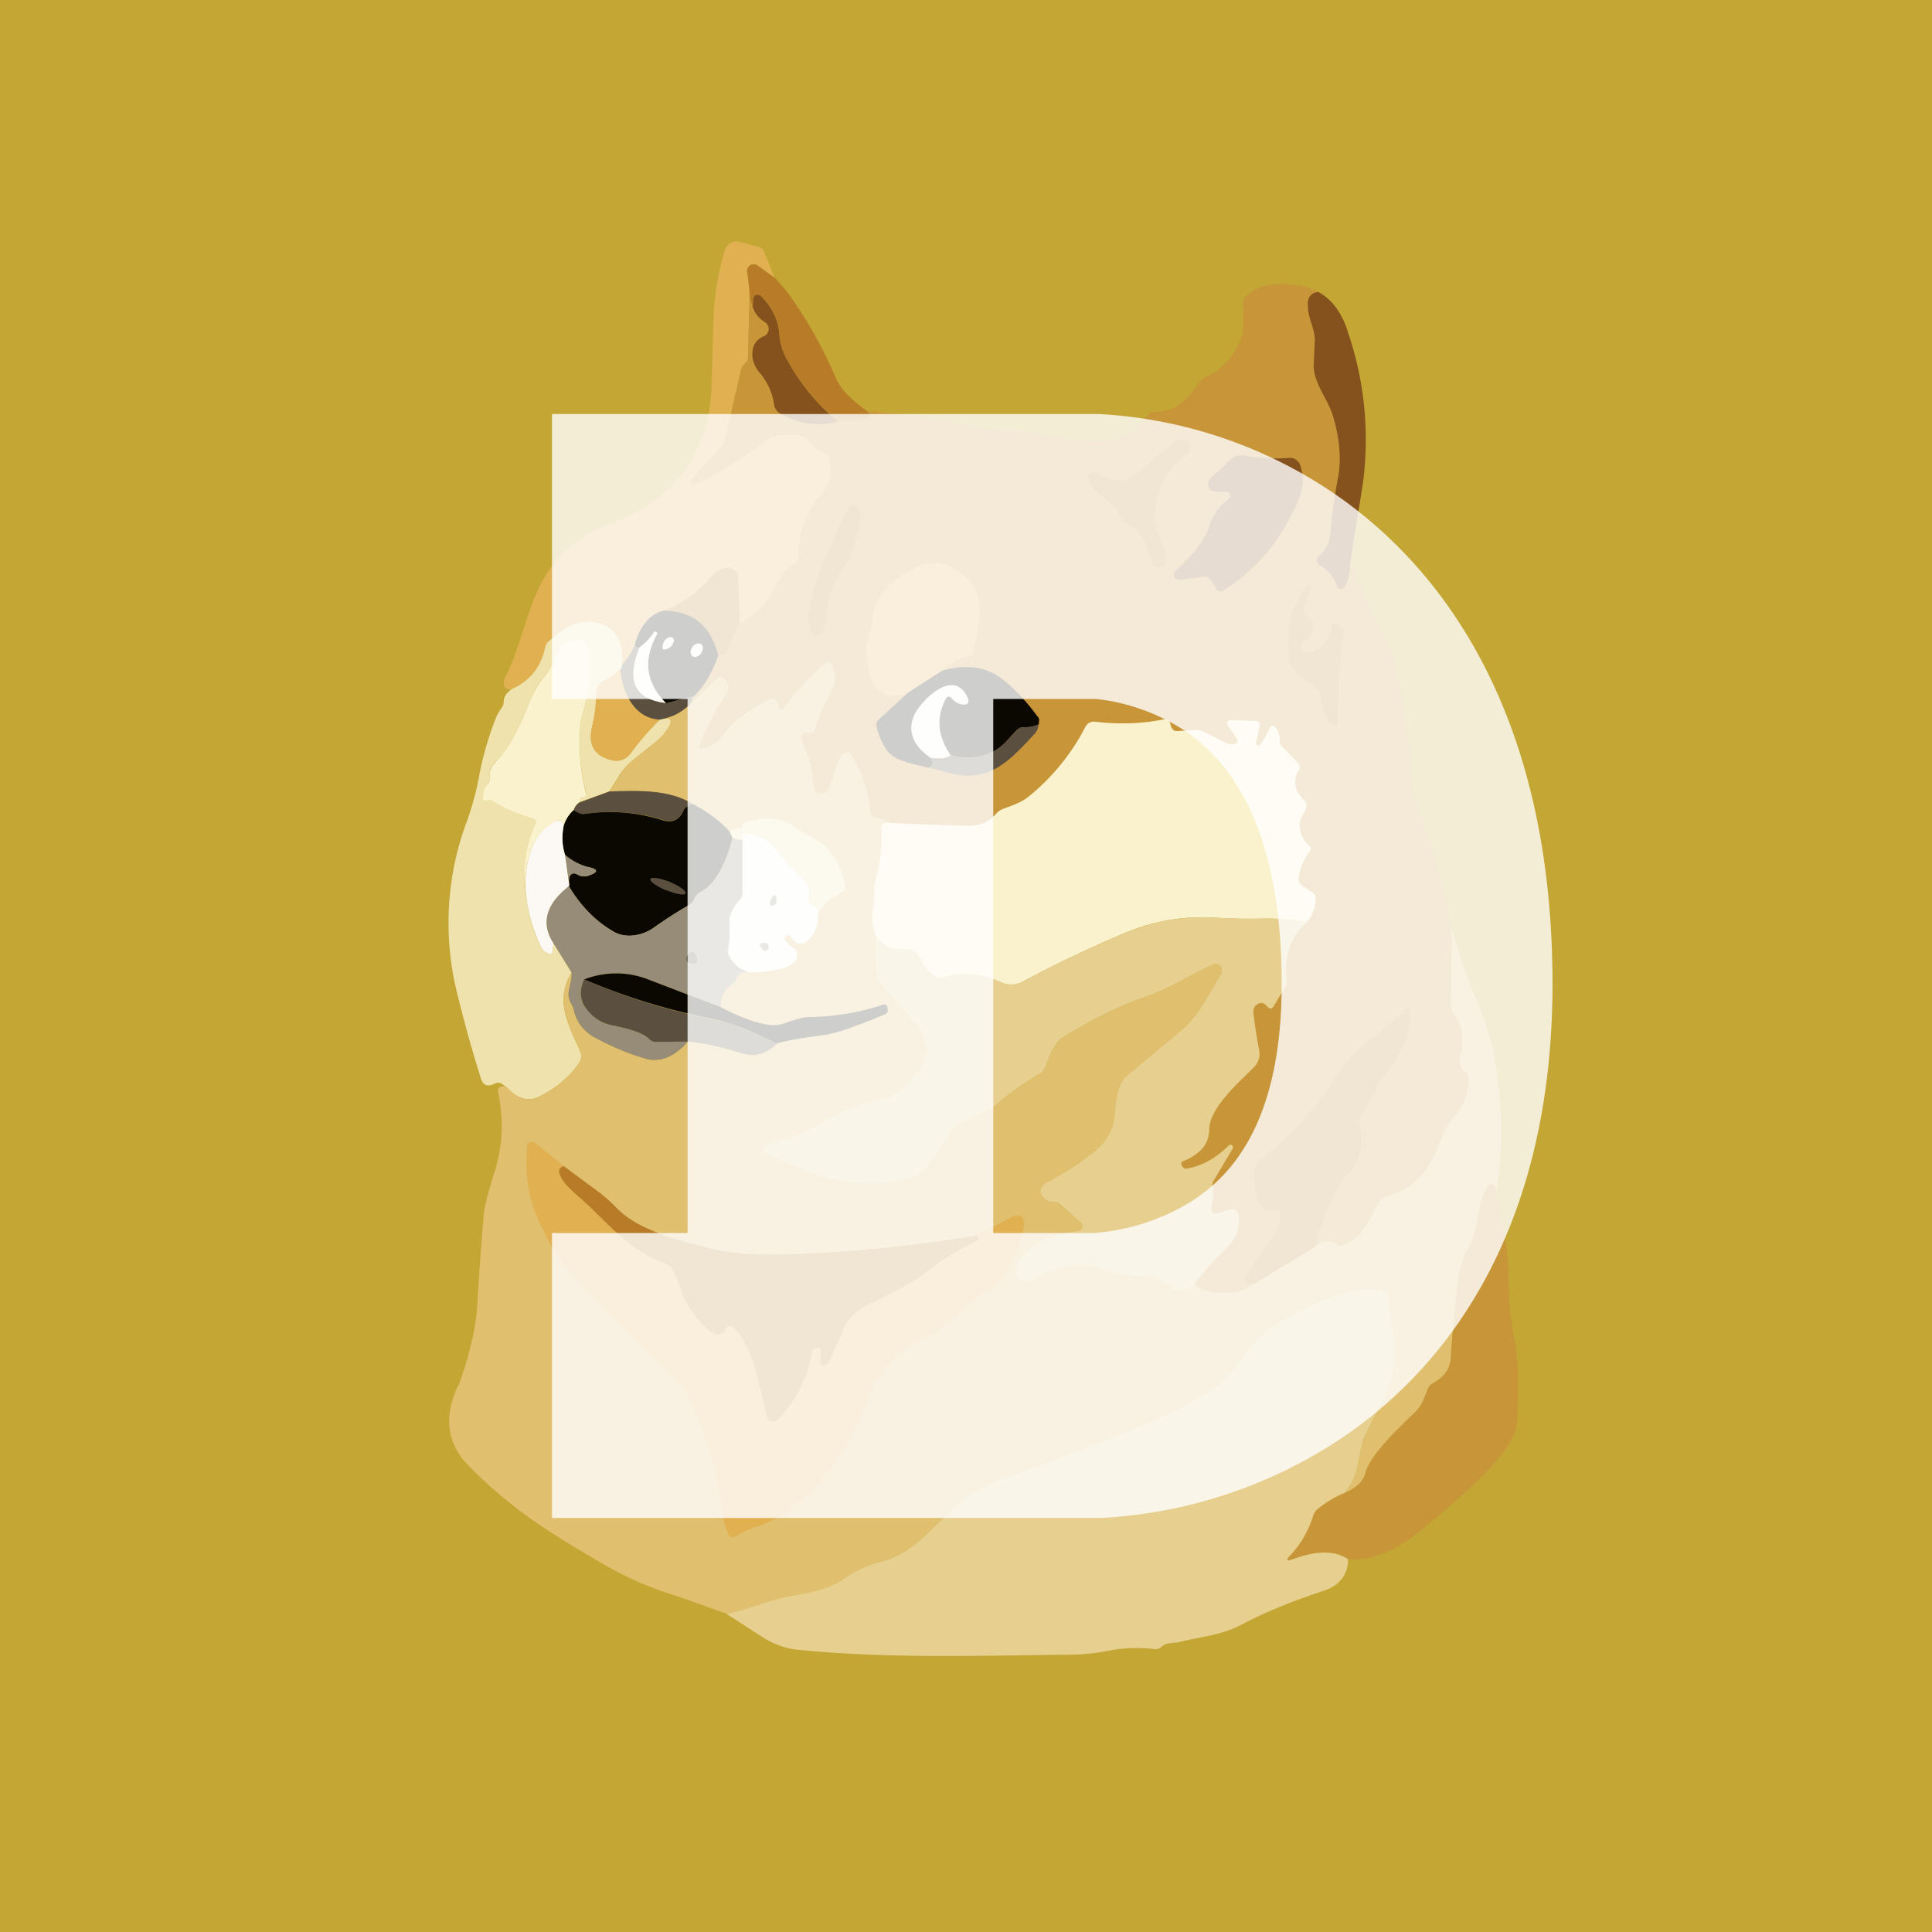 <!-- by TradingView --><svg width="56" height="56" viewBox="0 0 56 56" xmlns="http://www.w3.org/2000/svg"><path fill="#C3A634" d="M0 0h56v56H0z"/><path d="m22.46 8.05-.51-.36a.19.19 0 0 0-.3.18l.08.5-.05 2a.2.2 0 0 1-.06.14l-.05.05a.33.33 0 0 0-.09.16c-.15.62-.3 1.26-.43 1.9a.93.93 0 0 1-.24.44l-.43.46c-.54.58-.47.68.23.3.53-.3 1.06-.65 1.62-1.07.18-.14.5-.18.93-.13.08.01.15.04.2.1.18.19.37.33.58.45.07.03.11.1.12.18.05.34 0 .7-.24.96a2.72 2.72 0 0 0-.68 1.82c0 .1-.04.17-.12.22-.51.3-.54.87-.96 1.27-.2.18-.4.34-.62.48l-.04-1.34a.31.31 0 0 0-.33-.3c-.16 0-.32.1-.46.26-.35.43-.8.76-1.34.97-.42.1-.7.43-.87 1-.08.2-.2.4-.37.58.05-.91-.36-1.32-1.23-1.23-.19.02-.49.2-.9.55a.32.32 0 0 0-.1.18c-.12.56-.43.96-.96 1.2-.17.04-.25-.04-.24-.21 0-.03 0-.05.02-.08.66-1.25.67-2.74 1.82-3.74a3.6 3.6 0 0 1 1.05-.68c1.99-.7 3.03-2.01 3.13-3.96l.06-1.96a7.7 7.7 0 0 1 .33-2.09.36.36 0 0 1 .44-.24l.55.15c.07.02.12.06.15.13l.3.76Z" fill="#E1B051"/><path d="m22.46 8.05.37.43c.56.77 1.02 1.6 1.4 2.48.12.29.41.6.89.95.27.21 0 .32-.83.3a6.26 6.26 0 0 1-1.46-1.75 1.7 1.7 0 0 1-.24-.75 1.71 1.71 0 0 0-.54-1.13.13.13 0 0 0-.22.08l-.01.24c-.07-.14-.1-.32-.1-.52l-.06-.51a.19.19 0 0 1 .29-.18l.5.36Z" fill="#B87C29"/><path d="M38.21 8.46c-.21.02-.32.16-.3.4 0 .38.2.64.2 1 0 .23-.01.45-.03.68-.04.53.42 1.02.56 1.52.2.68.24 1.29.14 1.81-.1.51-.17 1.04-.22 1.6a.91.91 0 0 1-.33.65.16.16 0 0 0-.04.2l.06.06c.25.15.42.36.5.62a.12.12 0 0 0 .23.01c.11-.22.16-.44.15-.66.1.1.17.2.18.26.2.55.44 1.09.7 1.6.28.57.45 1.05.53 1.45.17.86.28 1.72.33 2.57.02.41.14 1.03.3 1.4.43 1.08.73 2.17.9 3.29v2.24c-.01.07.01.14.06.2.25.33.31.73.2 1.2-.05.22 0 .4.15.53.07.06.1.13.1.22-.02.41-.16.76-.41 1.05-.2.21-.33.45-.42.7-.24.73-.73 1.41-1.5 1.6a.48.48 0 0 0-.29.21c-.31.52-.4.98-1.04 1.22a.18.18 0 0 1-.19-.03c-.18-.13-.38-.1-.6.07.13-.5.3-1 .52-1.47.11-.24.26-.46.45-.66.34-.38.44-.86.3-1.46a.3.3 0 0 1 .05-.23c.34-.49.53-1 .92-1.48.35-.44.52-.94.5-1.52a.09.09 0 0 0-.05-.08h-.06a.1.1 0 0 0-.04.03c-.6.65-1.41 1.04-1.9 1.8-.63 1-1.39 1.84-2.28 2.55-.15.12-.21.28-.2.48.06.47 0 .99.63 1 .1.01.14.06.14.15 0 .2-.06.38-.17.53a36.43 36.43 0 0 0-.87 1.3.13.13 0 0 0 .12.13l.16.01c-.18.1-.34.23-.56.25-.6.06-.99-.03-1.17-.25.34-.43.65-.77.92-1.03.3-.26.4-.6.36-.98a.16.16 0 0 0-.17-.15c-.15.02-.28.06-.42.12a.14.14 0 0 1-.2-.16c.05-.2.06-.42.04-.63-.01-.06 0-.11.03-.16l.55-.93a.07.07 0 0 0-.02-.1.07.07 0 0 0-.09 0c-.37.37-.77.6-1.2.68-.09.02-.14-.02-.17-.1l-.02-.08.01-.01c.26-.1.47-.23.62-.4a.87.87 0 0 0 .2-.57c0-.61.88-1.37 1.29-1.78a.53.53 0 0 0 .15-.47 13.2 13.2 0 0 1-.17-1.1c-.01-.13.04-.22.15-.27a.16.16 0 0 1 .1-.02c.03 0 .06.02.09.04l.08.08c.07.06.13.05.17-.03l.36-.6a.19.19 0 0 0 .02-.12c-.1-.7.1-1.28.58-1.71.16-.2.25-.42.26-.68a.18.18 0 0 0-.1-.18l-.3-.2a.2.2 0 0 1-.1-.2c.04-.3.15-.56.33-.8.04-.05.04-.1-.01-.14-.23-.18-.4-.63-.2-.9.05-.08.09-.17.1-.26a.16.16 0 0 0-.04-.15c-.3-.28-.36-.58-.17-.91.03-.07.03-.13-.02-.18l-.49-.51a.18.18 0 0 1-.05-.15.54.54 0 0 0-.13-.4.1.1 0 0 0-.08-.04.1.1 0 0 0-.08.06c-.07.18-.16.34-.27.5l-.06.02c-.05 0-.07-.03-.06-.08l.1-.5c.02-.08-.01-.13-.1-.13l-.74-.03a.1.1 0 0 0-.09.15l.27.4a.1.1 0 0 1 .01.09.1.1 0 0 1-.07.06.39.39 0 0 1-.26-.04l-.66-.33a.45.45 0 0 0-.22-.04l-.5.03c-.11 0-.18-.04-.2-.14l-.03-.08a.16.16 0 0 0-.18-.12 6.2 6.2 0 0 1-2 .07.28.28 0 0 0-.28.15 6.3 6.3 0 0 1-1.67 2.04c-.22.17-.47.25-.72.34a.46.46 0 0 0-.2.13c-.41.46-.78.35-1.34.34-.6-.01-1.18-.04-1.76-.07a.9.9 0 0 0-.4-.16.18.18 0 0 1-.15-.16 3.81 3.81 0 0 0-.52-1.61.18.18 0 0 0-.18-.1.19.19 0 0 0-.16.12l-.35.92a.22.22 0 0 1-.36.08.22.22 0 0 1-.06-.13l-.09-.58a1.3 1.3 0 0 0-.07-.27l-.2-.55a.13.13 0 0 1 .06-.16.13.13 0 0 1 .06-.01h.13c.07 0 .11-.03.14-.1.12-.38.29-.75.48-1.1a.79.79 0 0 0-.01-.8c-.04-.07-.1-.08-.16-.02-.47.4-.86.83-1.18 1.24-.1.15-.17.13-.2-.05a.2.2 0 0 0-.05-.13c-.05-.04-.1-.05-.17-.02-.61.3-1.08.65-1.4 1.07a.92.92 0 0 1-.56.37c-.08.01-.1-.02-.09-.1a8.07 8.07 0 0 1 .78-1.52c.1-.14.06-.28-.1-.42-.05-.06-.1-.06-.16 0l-.75.7a.3.3 0 0 1 .07-.2c.3-.28.53-.67.7-1.16.15.01.24-.04.27-.15.07-.3.2-.51.35-.75.22-.14.43-.3.62-.48.42-.4.45-.97.96-1.27a.24.24 0 0 0 .12-.22c0-.7.23-1.3.68-1.82.23-.27.29-.62.24-.96a.23.23 0 0 0-.12-.18c-.21-.12-.4-.26-.57-.45a.33.33 0 0 0-.2-.1c-.45-.05-.76 0-.94.13-.56.42-1.1.78-1.62 1.07-.7.38-.77.28-.23-.3l.43-.46c.12-.13.2-.28.24-.44l.43-1.9a.33.33 0 0 1 .09-.16l.05-.05a.2.2 0 0 0 .06-.14l.05-2c-.01.21.02.39.09.53.08.2.2.35.34.43a.24.24 0 0 1 .12.22.23.23 0 0 1-.15.2c-.44.18-.4.73-.13 1.03.24.28.4.6.45.95.01.12.08.2.19.27.56.3 1.1.37 1.65.22.82 0 1.1-.1.83-.3 1.1.07 2.15.22 3.15.45.3.06.61.1.92.1.58 0 1.11.16 1.7.21.58.05 1.16.2 1.7-.08.3-.16.55-.38.75-.65.4 0 .71-.1.94-.3.2-.17.36-.37.5-.59.04-.05.1-.1.15-.12.48-.22.82-.58 1.03-1.09.13-.33.06-.7.07-1.05a.3.3 0 0 1 .08-.2c.47-.53 1.6-.41 2.1-.14Z" fill="#C89539"/><path d="M38.21 8.46c.4.22.7.62.87 1.2a9.6 9.6 0 0 1 .42 4.38l-.37 2.31c.01.22-.04.44-.15.66a.12.12 0 0 1-.22-.01 1.1 1.1 0 0 0-.51-.62.16.16 0 0 1-.07-.2.16.16 0 0 1 .05-.06c.2-.16.3-.38.33-.65.05-.56.12-1.09.22-1.6.1-.52.06-1.13-.14-1.8-.14-.5-.6-1-.56-1.53l.03-.67c0-.37-.2-.63-.2-1.01-.02-.24.09-.37.3-.4ZM24.3 12.22a2.2 2.2 0 0 1-1.66-.22.35.35 0 0 1-.2-.27c-.05-.35-.2-.67-.44-.95-.26-.3-.3-.85.13-1.03a.23.23 0 0 0 .15-.2.24.24 0 0 0-.12-.22.79.79 0 0 1-.34-.43l.01-.24a.13.13 0 0 1 .22-.08c.33.32.51.7.54 1.13.02.26.1.51.24.75.39.7.88 1.28 1.46 1.76Z" fill="#85511C"/><path d="M34.06 12.81a.24.24 0 0 1 .13-.05c.25-.03.34.07.28.3a.27.27 0 0 1-.1.14c-.57.42-.87 1-.9 1.73-.04.55.35.83.34 1.36l-.03.09c-.04.04-.08.06-.13.06-.16-.01-.26-.1-.3-.24-.08-.3-.2-.58-.38-.83a.27.27 0 0 0-.14-.1.58.58 0 0 1-.4-.38.45.45 0 0 0-.12-.19l-.58-.5a.46.46 0 0 1-.18-.4.14.14 0 0 1 .14-.12c.03 0 .05 0 .07.02.27.17.55.24.84.22.07 0 .13-.03.19-.08l1.27-1.03Z" fill="#B87C29"/><path d="M37.43 14.92a5.41 5.41 0 0 1-1.97 2.2.16.16 0 0 1-.21-.06l-.13-.22a.26.26 0 0 0-.26-.12l-.68.09a.15.15 0 0 1-.12-.25c.39-.37.84-.81 1-1.33.1-.31.29-.57.56-.77a.11.11 0 0 0-.05-.2l-.38-.02a.19.19 0 0 1-.17-.17c0-.11.04-.2.14-.28.16-.13.31-.26.44-.41a.5.5 0 0 1 .51-.17c.4.07.82.1 1.26.06a.32.32 0 0 1 .32.22c.07.22.09.45.05.66-.04.22-.15.48-.31.77Z" fill="#85511C"/><path d="M23.62 16.99c.22-.68.54-1.43.97-2.26.04-.08.1-.1.18-.06.13.05.18.15.17.29a3.56 3.56 0 0 1-.6 1.66c-.35.54-.33 1.1-.49 1.7a.15.15 0 0 1-.13.1c-.09.01-.15-.01-.18-.07a.86.86 0 0 1-.1-.49c.04-.29.1-.58.18-.87Z" fill="#B87C29"/><path d="m27.3 19.44-.96.63c-.29.12-.53.13-.75.02-.38-.2-.41-.71-.48-1.09a.84.84 0 0 1 .03-.44c.08-.24.14-.49.17-.74.07-.63.65-1.07 1.2-1.36.51-.25 1-.17 1.47.26.65.6.38 1.46.21 2.2a.17.17 0 0 1-.14.13c-.31.06-.56.19-.74.39Z" fill="#E1B051"/><path d="M21.44 18.1a2.4 2.4 0 0 0-.35.75c-.03.11-.12.16-.27.15-.2-.85-.72-1.28-1.55-1.3.54-.22.99-.55 1.34-.98.14-.17.3-.25.46-.26a.31.31 0 0 1 .33.3l.04 1.34ZM37.86 18.91c.4-.03.65-.28.74-.76a.09.09 0 0 1 .05-.06.09.09 0 0 1 .07 0l.08.03a.24.24 0 0 1 .14.25c-.12.86-.17 1.7-.16 2.5 0 .19-.07.22-.22.1-.13-.13-.23-.4-.28-.81a.28.28 0 0 0-.1-.2c-.35-.27-.72-.38-.8-.88-.13-.78.03-1.47.49-2.06a.1.1 0 0 1 .06-.04c.02 0 .04 0 .06.02v.04l-.2.58c-.02.09 0 .16.07.22.16.12.22.27.18.44a.31.31 0 0 1-.13.2.61.61 0 0 0-.2.21.15.15 0 0 0 .07.2c.02.02.05.02.08.02Z" fill="#B87C29"/><path d="M19.27 17.7c.83.02 1.34.45 1.55 1.3-.17.49-.4.88-.7 1.17l-.81.22c-.6-.6-.68-1.26-.27-2 .02-.03.01-.05-.02-.07-.02-.02-.05-.01-.07.01-.11.18-.26.32-.42.45-.1-.01-.14-.04-.13-.1.16-.56.45-.9.87-.99Z" fill="#0B0802"/><path d="M18.03 19.27c0 .06-.01.1-.05.11-.17.17-.3.28-.39.3-.2.08-.3.22-.3.43-.01.32-.05.63-.12.92-.14.55.05.88.55 1a.5.5 0 0 0 .56-.2c.25-.34.53-.66.84-.97l.17-.04c.2 0 .2.12.01.38a1.4 1.4 0 0 1-.24.26l-.72.58c-.15.12-.28.26-.38.42l-.3.48-.86.31.02-.07c0-.04.03-.06.08-.05.03 0 .06-.02.09-.07a.06.06 0 0 0 .01-.05c-.2-.7-.24-1.44-.15-2.2l.19-.7c.07-.26.11-.54.11-.82 0-.24-.06-.46-.19-.66a.2.2 0 0 0-.19-.1c-.33.02-.55.16-.65.43-.08.25-.21.49-.38.7-.16.2-.3.45-.41.75-.2.51-.43.97-.7 1.39a3.2 3.2 0 0 1-.3.31c-.1.11-.15.26-.14.44 0 .07-.03.13-.07.19a.6.6 0 0 0-.12.4c0 .08.03.1.1.06.05-.02.1-.02.16 0a5.08 5.08 0 0 0 1.21.54.17.17 0 0 1 .06.13l-.01.07a3.55 3.55 0 0 0-.3 1.79c.07.7.23 1.28.47 1.74.04.08.1.13.2.17.07.02.11 0 .12-.07l.04-.22.52.84c-.51.82-.08 1.54.25 2.29a.35.35 0 0 1-.04.34c-.3.42-.69.74-1.16.97-.36.18-.7-.01-.94-.28l-.14-.1a.2.2 0 0 0-.2 0c-.2.1-.33.06-.4-.15-.26-.82-.5-1.69-.72-2.6a8.4 8.4 0 0 1 .33-4.9c.15-.43.27-.87.35-1.33.1-.51.25-1.05.47-1.61.04-.1.1-.2.16-.29a.33.33 0 0 0 .07-.18c0-.15.09-.28.24-.38.53-.24.84-.64.96-1.2a.32.32 0 0 1 .1-.18c.41-.35.71-.53.9-.55.87-.1 1.28.32 1.23 1.23Z" fill="#EFE2AD"/><path d="M19.3 20.39c-.9-.12-1.16-.65-.78-1.61.17-.13.32-.27.43-.45.02-.02.04-.03.07-.01.03.02.04.04.02.07-.41.74-.32 1.4.27 2ZM19.41 18.47a.1.1 0 0 1 .1.03.1.1 0 0 1 .02.09.3.3 0 0 1-.18.21c-.12.06-.17.02-.14-.1.03-.13.1-.2.2-.23Z" fill="#FCF9F5"/><path d="M16.8 23.25a.41.41 0 0 0-.17.23 1 1 0 0 0-.3.5c.02-.28-.16-.27-.51.02-.46.36-.61 1.18-.6 1.73a3.54 3.54 0 0 1 .31-1.86.17.17 0 0 0-.06-.13 5.08 5.08 0 0 1-1.21-.53.15.15 0 0 0-.16 0c-.07.03-.1.01-.1-.07-.01-.16.03-.3.12-.4a.27.27 0 0 0 .07-.2c0-.17.04-.32.15-.43.15-.16.25-.26.28-.31.28-.42.51-.88.71-1.4.11-.29.25-.53.41-.74.17-.21.3-.45.38-.7.1-.27.32-.41.65-.43a.2.2 0 0 1 .2.1c.12.2.19.42.18.66 0 .28-.04.56-.11.83l-.19.7a5.63 5.63 0 0 0 .15 2.22l-.01.02c-.03.05-.06.07-.1.07-.04-.01-.07 0-.07.05l-.02.07Z" fill="#FAF2CD"/><path d="M18.4 18.69c0 .05.03.08.13.09-.39.96-.13 1.5.78 1.6l.8-.21a.3.3 0 0 0-.06.19c-.21.23-.46.39-.76.46l-.17.04c-.75-.03-1.1-.82-1.14-1.48.04 0 .06-.05.05-.11.17-.19.29-.38.37-.58Z" fill="#5B4F40"/><path d="M20.07 18.75c-.07.1-.07.22 0 .27.07.05.19.01.25-.08.07-.1.07-.22 0-.27-.07-.05-.19-.01-.25.08Z" fill="#FCF9F5"/><path d="M25.77 23.85c-.15-.03-.22.03-.22.17.02.46-.02.88-.12 1.23-.05.2-.08.41-.09.62 0 .46-.16.77.05 1.29l.02 1.06c0 .08.03.16.08.22.35.44.7.85 1.04 1.23.41.46.44.92.08 1.37-.3.37-.54.7-1.03.81-.7.15-1.34.4-1.89.77-.4.27-.88.37-1.34.52-.32.11-.33.23-.01.36l1.02.43c.95.42 1.87.45 2.88.26.65-.12.93-.84 1.27-1.32.33-.5.97-.49 1.41-.88.35-.3.76-.6 1.23-.88a.3.3 0 0 0 .14-.16c.14-.35.24-.71.58-.92.81-.5 1.6-.88 2.34-1.14.7-.24 1.29-.64 1.97-.94a.16.16 0 0 1 .2.07c.05.08.05.15 0 .23-.35.57-.64 1.21-1.17 1.64l-1.54 1.3c-.34.28-.32.84-.38 1.25-.05.4-.29.74-.7 1.04-.4.28-.8.55-1.24.8-.25.14-.27.3-.04.49.05.04.12.07.2.07.08 0 .16.03.22.08l.61.53a.13.13 0 0 1 0 .2.13.13 0 0 1-.06.02c-.76.15-1.56.3-1.84 1.14a.23.23 0 0 0 .16.3c.14.04.28.02.4-.05.56-.3 1.24-.55 1.86-.3.38.15.76.22 1.14.22.36 0 .7.13 1 .38.07.05.15.07.23.06.17-.03.3-.1.4-.21.17.22.56.3 1.16.25.22-.02.38-.14.56-.25l1.78-1.08c.22-.18.42-.2.6-.07.06.04.12.05.19.03.64-.25.73-.7 1.04-1.22.07-.1.17-.18.3-.21.76-.19 1.25-.87 1.5-1.6.08-.25.22-.49.4-.7.26-.29.4-.64.42-1.05a.26.26 0 0 0-.1-.22c-.15-.14-.2-.31-.15-.53.11-.47.05-.87-.2-1.2a.32.32 0 0 1-.07-.2l.02-2.24c.18.66.4 1.3.65 1.9.31.77.5 1.36.58 1.78.23 1.3.26 2.61.07 3.92-.13-.34-.27-.26-.43.24-.16.52-.11.94-.4 1.43-.22.4-.29.83-.33 1.27-.07.65-.13 1.28-.17 1.9-.02.32-.2.56-.51.73a.3.3 0 0 0-.14.15c-.12.26-.16.48-.38.69-.4.39-1.3 1.22-1.44 1.76-.08.3-.33.46-.6.58.19-.23.3-.48.36-.76.09-.43.15-.7.2-.8.13-.33.3-.64.46-.92.59-.98.38-2.09.24-3.16a.28.28 0 0 0-.26-.24c-.53-.04-.98.03-1.38.2-.76.34-1.4.56-2.1 1.2-.5.45-.8 1.1-1.32 1.46-.62.41-1.47.84-2.54 1.27-1.12.44-2.25.86-3.38 1.27-.32.11-.63.26-.93.43-1.06.6-1.58 1.75-2.81 2.05-.37.09-.73.25-1.07.5-.46.31-1.04.4-1.58.5-.6.11-1.16.37-1.8.51-.56-.2-1.15-.42-1.77-.62a9.58 9.58 0 0 1-1.72-.77c-.7-.4-1.32-.78-1.88-1.15a13.33 13.33 0 0 1-2.15-1.79c-.66-.68-.66-1.54-.24-2.34.31-.88.5-1.67.53-2.38.05-.85.11-1.69.18-2.51.02-.25.13-.67.32-1.27.23-.73.26-1.5.1-2.3-.02-.08.01-.13.08-.15.05-.02.1-.01.16 0 .25.28.58.47.94.3.47-.24.86-.56 1.16-.98a.36.36 0 0 0 .04-.34c-.33-.75-.76-1.47-.25-2.29 0 .15-.03.3-.07.47a.54.54 0 0 0 .06.44l.07.17c.07.35.28.62.62.8.45.26.93.46 1.44.61.42.13.84-.03 1.25-.49.3.01.82.12 1.55.34.4.12.74.02 1.03-.28.2-.08.66-.16 1.35-.24.3-.04.9-.24 1.78-.6a.14.14 0 0 0 .07-.08.15.15 0 0 0 0-.1v-.06a.09.09 0 0 0-.09-.06h-.03c-.67.23-1.37.35-2.12.37-.28 0-.54.12-.8.2-.47.16-1.37-.27-1.78-.49a.67.67 0 0 1 .31-.65c.06-.04.1-.1.13-.16.06-.15.18-.22.35-.22.2.05.53.01.98-.1.28-.06.43-.19.44-.37a.25.25 0 0 0-.13-.22.57.57 0 0 1-.23-.25c-.02-.04 0-.08.05-.1l.06-.01c.03-.01.05 0 .06.02.05.12.13.2.24.22.07.02.14 0 .22-.06.23-.18.34-.45.33-.82.14-.25.38-.45.71-.62.07-.04.1-.1.08-.17-.07-.4-.24-.75-.48-1.05-.26-.3-.68-.41-1-.67-.41-.33-.97-.27-1.44-.12a.09.09 0 0 0-.06.05v.03c0 .04-.02.07-.07.07a.6.6 0 0 0-.3.12 3.9 3.9 0 0 0-1.08-.81c-.7-.43-1.6-.38-2.4-.36l.3-.48c.1-.16.22-.3.37-.42l.72-.58c.1-.09.18-.17.24-.26.19-.26.18-.38-.01-.38.3-.07.55-.23.76-.46l.75-.7c.06-.06.11-.06.17 0 .15.14.18.28.1.42a8.1 8.1 0 0 0-.79 1.52c-.02.08 0 .11.09.1a.92.92 0 0 0 .56-.37c.32-.42.79-.77 1.4-1.07.06-.03.12-.02.16.02a.2.2 0 0 1 .07.13c.02.18.09.2.2.05.3-.41.7-.83 1.17-1.24.07-.06.12-.05.16.02.15.28.15.55 0 .8-.18.35-.35.72-.47 1.1-.03.07-.07.1-.14.1h-.13a.13.13 0 0 0-.12.11v.06l.2.55c.04.09.06.18.07.27l.09.58a.22.22 0 0 0 .33.16.22.22 0 0 0 .1-.11l.34-.92a.19.19 0 0 1 .34-.02c.3.51.47 1.05.52 1.6a.18.18 0 0 0 .15.17c.16.03.3.08.4.16Z" fill="#E0C06E"/><path d="M30.1 21a.88.88 0 0 1-.42.08.26.26 0 0 0-.2.08c-.23.22-.41.5-.72.64-.4.18-.8.2-1.2.09-.39-.56-.43-1.1-.15-1.63a.1.1 0 0 1 .18-.02c.09.11.2.17.33.18.14 0 .18-.06.13-.19-.41-.92-1.38.12-1.55.5-.2.46-.04.88.48 1.24l.04.08c.02.05.01.1-.03.15a.3.3 0 0 1-.1.05c-.4-.11-.99-.18-1.21-.54-.13-.21-.22-.43-.27-.65a.2.2 0 0 1 .06-.2l.87-.8.97-.62c.71-.2 1.3-.11 1.75.25.33.26.67.61 1 1.06.04.04.06.08.06.11l-.01.13Z" fill="#0B0802"/><path d="M17.98 19.38c.03.66.4 1.45 1.14 1.48-.3.3-.59.63-.84.97a.5.5 0 0 1-.56.2c-.5-.12-.69-.45-.55-1 .07-.3.1-.6.12-.92 0-.2.1-.35.3-.42.09-.04.22-.14.39-.3Z" fill="#E1B051"/><path d="M27.55 21.89c-.07.09-.26.11-.57.08-.52-.36-.68-.78-.48-1.24.17-.38 1.14-1.42 1.55-.5.05.13.01.2-.13.19a.45.45 0 0 1-.33-.18.1.1 0 0 0-.18.02c-.28.53-.24 1.07.14 1.63Z" fill="#FCF9F5"/><path d="M37.88 26.73a6.24 6.24 0 0 0-1.32-.1 15 15 0 0 1-1.32-.03 5.75 5.75 0 0 0-2.6.43c-1.07.45-2.06.92-2.97 1.41a.8.8 0 0 1-.3.1.7.7 0 0 1-.36-.07c-.6-.26-1.15-.3-1.67-.14a.29.29 0 0 1-.25-.04c-.2-.13-.33-.3-.42-.51a.42.42 0 0 0-.42-.26c-.37.03-.66-.1-.86-.37-.21-.51-.05-.82-.05-1.28 0-.2.04-.41.1-.62.09-.36.13-.77.11-1.23 0-.14.07-.2.22-.17.58.03 1.17.06 1.76.07.56.01.93.12 1.35-.34.05-.06.11-.1.19-.13.25-.1.5-.17.72-.34a6.3 6.3 0 0 0 1.67-2.04.28.28 0 0 1 .29-.15c.69.08 1.35.06 1.99-.07a.16.16 0 0 1 .18.12l.02.08c.03.1.1.15.2.14l.51-.03c.08 0 .15 0 .22.04l.66.33c.08.04.17.05.26.04a.1.1 0 0 0 .07-.06.1.1 0 0 0 0-.09l-.28-.4a.1.1 0 0 1 .09-.15l.74.03c.09 0 .12.05.1.13l-.1.5c0 .05.01.08.06.08.02 0 .05 0 .06-.03.11-.15.2-.31.28-.49a.1.1 0 0 1 .07-.06.1.1 0 0 1 .08.04c.1.12.14.25.13.4 0 .06.01.1.05.15l.49.5c.05.06.05.12.02.19-.19.33-.13.63.17.9.04.05.06.1.05.16a.62.62 0 0 1-.11.25c-.2.28-.03.73.2.91.05.04.05.09.01.14-.18.24-.3.5-.33.8a.2.2 0 0 0 .1.2l.3.2c.07.04.1.1.1.18-.01.26-.1.48-.26.68Z" fill="#FAF2CD"/><path d="M30.1 21c0 .1-.04.19-.12.28-.4.43-.86.95-1.42 1.13-.66.2-1.09-.05-1.67-.16a.3.3 0 0 0 .1-.05c.04-.05.05-.1.03-.15l-.04-.08c.31.04.5 0 .57-.08.42.12.82.09 1.2-.09.32-.14.5-.42.74-.64a.26.26 0 0 1 .2-.08c.15 0 .29-.02.42-.09ZM17.67 22.94c.8-.02 1.7-.07 2.4.36-.15.08-.23.13-.25.16-.11.3-.33.4-.63.3a5 5 0 0 0-2.23-.17c-.09.02-.2-.02-.33-.11a.42.42 0 0 1 .17-.22l.87-.32Z" fill="#5B4F40"/><path d="M20.07 23.3c.43.22.79.49 1.08.8l.08.18c-.1.48-.43 1.33-.9 1.56a.42.42 0 0 0-.2.2.4.4 0 0 1-.17.2c-.33.19-.66.4-1 .64-.32.24-.8.34-1.16.13-.53-.3-.96-.74-1.31-1.32l.01-.05c-.02-.13 0-.22.03-.27.05-.06.11-.07.19-.03.12.07.23.08.34.04.3-.1.29-.19-.02-.25a1.6 1.6 0 0 1-.66-.35c-.08-.24-.1-.5-.05-.8a1 1 0 0 1 .3-.5c.13.09.24.13.33.11a5 5 0 0 1 2.23.18c.3.1.52-.01.63-.3.02-.04.1-.1.25-.17Z" fill="#0B0802"/><path d="M23.71 26.47c.03-.09-.03-.17-.2-.25-.07-.04-.1-.1-.07-.17.06-.22 0-.41-.18-.58-.3-.28-.57-.58-.82-.9-.2-.25-.48-.37-.8-.4-.1-.02-.14.04-.12.17-.06.02-.15 0-.29-.06l-.08-.18a.6.6 0 0 1 .3-.1c.05 0 .08-.04.07-.08v-.03a.09.09 0 0 1 .06-.05c.47-.15 1.03-.2 1.44.12.32.26.74.36 1 .67.24.3.4.64.48 1.05.02.08 0 .13-.08.17-.33.17-.57.37-.7.62Z" fill="#EFE2AD"/><path d="M16.33 23.98c-.05.3-.03.56.05.8l.12.86-.01.05c-.67.52-.82 1.08-.44 1.66l-.04.22c0 .07-.05.1-.11.07a.36.36 0 0 1-.21-.17 4.71 4.71 0 0 1-.46-1.74c-.02-.55.13-1.37.59-1.74.35-.28.53-.29.51 0ZM23.71 26.47c.01.37-.1.64-.33.82-.08.06-.15.08-.22.06-.1-.02-.19-.1-.24-.22-.01-.03-.03-.03-.06-.02l-.06.01c-.06.02-.07.06-.05.1.05.1.13.19.23.25a.25.25 0 0 1 .13.22c0 .18-.16.3-.44.38-.45.1-.78.14-.98.1a.85.85 0 0 1-.55-.44.29.29 0 0 1-.04-.2c.05-.25.06-.49.04-.72-.03-.29.12-.53.3-.73a.29.29 0 0 0 .08-.2v-1.54c-.02-.13.03-.2.13-.18.31.04.6.16.8.41.24.32.52.62.81.9.18.17.24.36.18.58-.02.08 0 .13.07.17.17.08.23.16.2.25Z" fill="#FCF9F5"/><path d="M21.23 24.28c.14.06.23.08.29.06v1.55c0 .07-.03.14-.08.19-.18.2-.33.44-.3.73.02.23 0 .47-.04.71-.01.08 0 .14.03.2.14.25.33.4.56.44-.17 0-.29.07-.35.22a.37.37 0 0 1-.13.16.67.67 0 0 0-.31.65 312.85 312.85 0 0 1-2.11-.8 2.55 2.55 0 0 0-1.86 0c-.15.33-.13.62.08.87.15.18.36.37.61.43.34.08.96.18 1.2.43.05.05.1.08.18.08l.94-.01c-.4.46-.83.62-1.25.49-.51-.15-.99-.36-1.44-.6a1.19 1.19 0 0 1-.62-.81.5.5 0 0 0-.07-.17.54.54 0 0 1-.06-.44c.04-.17.07-.32.07-.47l-.52-.84c-.38-.58-.23-1.14.44-1.66.35.58.78 1.02 1.3 1.32.37.2.85.1 1.18-.13.33-.24.66-.45.99-.64a.4.4 0 0 0 .18-.2c.04-.09.1-.16.2-.2.46-.23.8-1.08.9-1.56ZM16.38 24.78c.24.2.46.3.66.35.3.06.31.15.02.25-.11.04-.22.03-.34-.04-.08-.04-.14-.03-.19.03-.04.05-.05.14-.03.27l-.12-.86Z" fill="#968C78"/><path d="M19.31 25.8c.28.12.53.16.56.1.03-.08-.18-.22-.46-.34-.28-.11-.53-.15-.56-.08-.02.07.18.21.46.33Z" fill="#5B4F40"/><path d="M22.51 26.12c0 .06-.03.1-.09.13-.05.03-.09.01-.1-.05 0-.04 0-.08.02-.12.1-.2.16-.18.17.04Z" fill="#968C78"/><path d="M37.88 26.73c-.48.43-.67 1-.58 1.71 0 .04 0 .08-.02.12l-.36.6c-.04.08-.1.1-.17.03l-.08-.08a.17.17 0 0 0-.1-.04c-.02 0-.06 0-.09.02-.11.05-.16.14-.15.27.04.36.1.72.17 1.1a.54.54 0 0 1-.15.47c-.4.4-1.28 1.17-1.3 1.78 0 .24-.07.43-.19.57-.15.17-.36.3-.62.4v.01l.01.08c.03.08.08.12.17.1.43-.08.83-.3 1.2-.67a.07.07 0 0 1 .09 0 .07.07 0 0 1 .02.09l-.55.93a.25.25 0 0 0-.04.16c.03.21.02.42-.03.63a.14.14 0 0 0 .13.17l.07-.01c.14-.06.27-.1.42-.12.04 0 .08.01.11.04s.05.06.06.1c.05.4-.07.73-.36 1a9 9 0 0 0-.92 1.02.62.62 0 0 1-.4.2.26.26 0 0 1-.21-.05 1.58 1.58 0 0 0-1-.38c-.4 0-.77-.07-1.15-.22-.62-.25-1.3 0-1.85.3a.53.53 0 0 1-.4.05.24.24 0 0 1-.17-.3c.28-.84 1.08-1 1.84-1.14a.13.13 0 0 0 .06-.22l-.6-.53a.33.33 0 0 0-.23-.08.32.32 0 0 1-.2-.07c-.23-.19-.2-.35.04-.5.44-.24.85-.5 1.24-.79.41-.3.65-.64.7-1.04.06-.41.04-.97.38-1.26l1.54-1.29c.53-.43.82-1.07 1.17-1.64a.21.21 0 0 0 0-.23.16.16 0 0 0-.2-.07c-.68.3-1.27.7-1.97.94-.75.26-1.53.64-2.34 1.14-.34.2-.44.57-.58.92a.3.3 0 0 1-.14.16c-.47.28-.88.57-1.23.88-.44.4-1.08.39-1.41.88-.34.48-.62 1.2-1.27 1.32a4.72 4.72 0 0 1-2.88-.26l-1.02-.43c-.32-.13-.31-.25 0-.36.47-.15.94-.25 1.35-.52a5.48 5.48 0 0 1 1.89-.77c.49-.1.74-.45 1.03-.81.36-.45.33-.9-.08-1.37a23.4 23.4 0 0 1-1.04-1.23.35.35 0 0 1-.08-.22l-.02-1.06c.2.27.49.4.86.36a.42.42 0 0 1 .42.26c.1.21.23.38.42.51a.29.29 0 0 0 .25.04 2.32 2.32 0 0 1 1.67.14.7.7 0 0 0 .36.06.8.8 0 0 0 .3-.09c.91-.49 1.9-.96 2.96-1.4a5.75 5.75 0 0 1 2.6-.44 15 15 0 0 0 1.33.02c.45 0 .89.02 1.32.1Z" fill="#E7CF90"/><path d="m22.1 27.52-.05-.07c-.04-.07-.02-.1.06-.12.05-.01.1 0 .13.03a.1.1 0 0 1 .04.07c0 .06-.02.1-.07.12-.02.01-.05.01-.07 0a.09.09 0 0 1-.04-.03Z" fill="#968C78"/><path d="M19.98 27.92a.1.1 0 0 1-.06-.04.1.1 0 0 1-.02-.06c0-.09.02-.16.1-.2.07-.04.12-.03.16.04.03.05.04.1.05.15 0 .1-.05.14-.14.12l-.09-.01Z" fill="#5B4F40"/><path d="M20.9 29.2c.41.21 1.31.64 1.78.48.26-.08.52-.2.8-.2a7.06 7.06 0 0 0 2.15-.37.09.09 0 0 1 .08.06l.02.05v.1a.14.14 0 0 1-.08.08c-.88.37-1.47.57-1.78.6-.7.1-1.14.17-1.35.25-.3-.15-.63-.3-.97-.44a5.42 5.42 0 0 0-1.01-.3 18.89 18.89 0 0 1-3.61-1.12 2.55 2.55 0 0 1 1.86 0 295.38 295.38 0 0 0 2.1.8Z" fill="#0B0802"/><path d="M16.93 28.39c1.18.5 2.38.88 3.6 1.13.4.08.74.17 1.02.3.34.14.66.28.97.43-.3.3-.64.4-1.03.28a7.39 7.39 0 0 0-1.55-.34l-.94.01a.25.25 0 0 1-.18-.08c-.24-.25-.86-.35-1.2-.43a1.23 1.23 0 0 1-.61-.43c-.2-.25-.23-.54-.08-.87Z" fill="#5B4F40"/><path d="m38.13 36.13-1.78 1.08h-.16a.13.13 0 0 1-.1-.2l.85-1.24c.1-.15.16-.33.17-.53 0-.09-.05-.14-.14-.14-.64-.02-.57-.54-.62-1-.02-.21.04-.37.19-.49.9-.71 1.65-1.56 2.28-2.54.49-.77 1.3-1.16 1.9-1.81a.1.1 0 0 1 .1-.03.09.09 0 0 1 .05.08c.02.58-.15 1.08-.5 1.52-.39.47-.58 1-.92 1.48a.3.3 0 0 0-.05.23c.14.6.04 1.08-.3 1.46-.19.2-.34.42-.45.66-.22.48-.4.96-.52 1.47Z" fill="#B87C29"/><path d="M16.34 33.8c-.18.05-.17.2.02.48.09.1.19.22.3.31.93.78 1.42 1.58 2.67 2.06.08.04.15.1.18.18.1.2.17.39.23.58.16.45.45.86.9 1.22a.25.25 0 0 0 .2.05.24.24 0 0 0 .17-.13.25.25 0 0 1 .06-.08.13.13 0 0 1 .09-.03c.03 0 .06.01.08.03.58.52.8 1.8.99 2.6a.19.19 0 0 0 .23.13c.03 0 .06-.02.08-.05.53-.55.87-1.2 1-1.97.01-.08.06-.11.14-.1h.07a.05.05 0 0 1 .05.03v.02l-.03.33c0 .09.03.12.12.11.06 0 .1-.03.13-.09l.47-1.03c.12-.25.33-.45.63-.61.6-.3 1.24-.58 1.76-.99a7.68 7.68 0 0 1 1.45-.91.1.1 0 0 0-.02-.13c-.02-.01-.06 0-.12.02.42-.18.73-.33.91-.44.5-.3.67-.17.53.39a5.6 5.6 0 0 1-.4 1.04c-.13.25-.3.45-.54.57-.7.4-1.16 1.04-1.88 1.38a3.18 3.18 0 0 0-1.69 1.87c-.24.76-.7 1.4-1.13 2.05a4.4 4.4 0 0 1-2 1.55c-.24.06-.46.16-.66.29a.16.16 0 0 1-.2-.02 2.82 2.82 0 0 1-.23-.83 9.63 9.63 0 0 0-.8-2.89 2.82 2.82 0 0 0-.62-.9 101.1 101.1 0 0 1-2.95-2.98c-.43-.45-.64-.97-.91-1.5a4.22 4.22 0 0 1-.33-2.25.16.16 0 0 1 .07-.05c.02-.01.05-.02.08-.01.03 0 .06.01.08.03l.82.67Z" fill="#E1B051"/><path d="m16.34 33.8.92.68c.22.16.43.34.62.54.64.65 1.8.94 2.73 1.17.52.13 1.2.19 2.05.17a40.7 40.7 0 0 0 5.65-.55.1.1 0 0 1-.01.16c-.5.24-.97.53-1.42.88-.52.41-1.16.69-1.76.99-.3.16-.51.36-.63.6-.15.36-.31.7-.47 1.04a.15.15 0 0 1-.13.1c-.09 0-.12-.03-.12-.12l.03-.33a.05.05 0 0 0-.05-.05h-.07c-.08-.01-.13.02-.14.1a3.66 3.66 0 0 1-1 1.97.18.18 0 0 1-.18.05.18.18 0 0 1-.13-.13c-.2-.8-.4-2.08-.99-2.6a.13.13 0 0 0-.08-.03c-.04 0-.07 0-.09.03a.26.26 0 0 0-.06.08.23.23 0 0 1-.17.13.25.25 0 0 1-.2-.05 2.7 2.7 0 0 1-.9-1.22c-.06-.2-.14-.39-.23-.58a.33.33 0 0 0-.18-.18c-1.25-.48-1.74-1.28-2.67-2.06-.11-.1-.21-.2-.3-.31-.2-.27-.2-.43-.02-.48Z" fill="#B87C29"/><path d="M43.38 34.52c.06.44.14.88.23 1.31.14.62.1 1.17.13 1.8.02.65.24 1.4.26 2.13 0 .49 0 .97-.03 1.45-.03.9-1.78 2.3-2.7 3.08-.78.67-1.52.97-2.2.9-.38-.25-.91-.25-1.59 0-.2.07-.22.03-.07-.12.29-.3.5-.68.65-1.13a.42.42 0 0 1 .13-.2c.24-.2.5-.35.8-.47.26-.12.51-.28.59-.58.14-.54 1.04-1.37 1.44-1.76.22-.21.26-.43.38-.7a.3.3 0 0 1 .14-.14c.32-.17.5-.41.51-.73a52 52 0 0 1 .17-1.9c.04-.44.11-.88.34-1.27.28-.49.23-.91.4-1.43.15-.5.3-.58.42-.24Z" fill="#C89539"/><path d="M38.98 43.27c-.3.12-.55.28-.79.47a.42.42 0 0 0-.13.2 2.9 2.9 0 0 1-.65 1.13c-.15.15-.12.2.08.12.67-.25 1.2-.25 1.58 0a.83.83 0 0 1-.21.61c-.1.13-.28.24-.52.32-.89.29-1.69.62-2.41 1-.55.28-1.13.32-1.72.47-.18.05-.39 0-.54.14a.26.26 0 0 1-.21.07 4.29 4.29 0 0 0-1.29.04c-.39.08-.77.12-1.15.12-2.58.03-5.29.12-7.89-.14a2.32 2.32 0 0 1-1-.35l-1.07-.69c.65-.14 1.22-.4 1.8-.51.55-.1 1.13-.19 1.59-.5.34-.25.7-.41 1.07-.5 1.23-.3 1.75-1.46 2.8-2.05.3-.17.62-.32.94-.43 1.13-.4 2.26-.83 3.38-1.27 1.07-.43 1.92-.86 2.54-1.27.51-.35.83-1 1.32-1.47.7-.63 1.34-.85 2.1-1.19.4-.17.85-.24 1.38-.2a.29.29 0 0 1 .26.24c.14 1.07.35 2.18-.24 3.16-.17.28-.33.6-.47.92-.04.1-.1.37-.19.8a1.7 1.7 0 0 1-.36.76Z" fill="#E7CF90"/><path opacity=".8" d="M19.93 12H16v8.26h3.93v15.48H16V44H31.83a7.69 7.69 0 0 0 .62-.04 13.88 13.88 0 0 0 5.91-1.94c3.56-2.15 6.64-6.36 6.64-13.5 0-7.5-2.94-11.97-6.5-14.33A13.4 13.4 0 0 0 31.84 12h-.1.1-11.91ZM31.7 35.74h-2.91V20.26h3c.12.02.33.04.6.1.54.12 1.24.36 1.92.8 1.1.74 2.84 2.46 2.84 7.36 0 4.2-1.6 5.68-2.71 6.36a6.26 6.26 0 0 1-2.74.86Z" fill="#fff"/></svg>